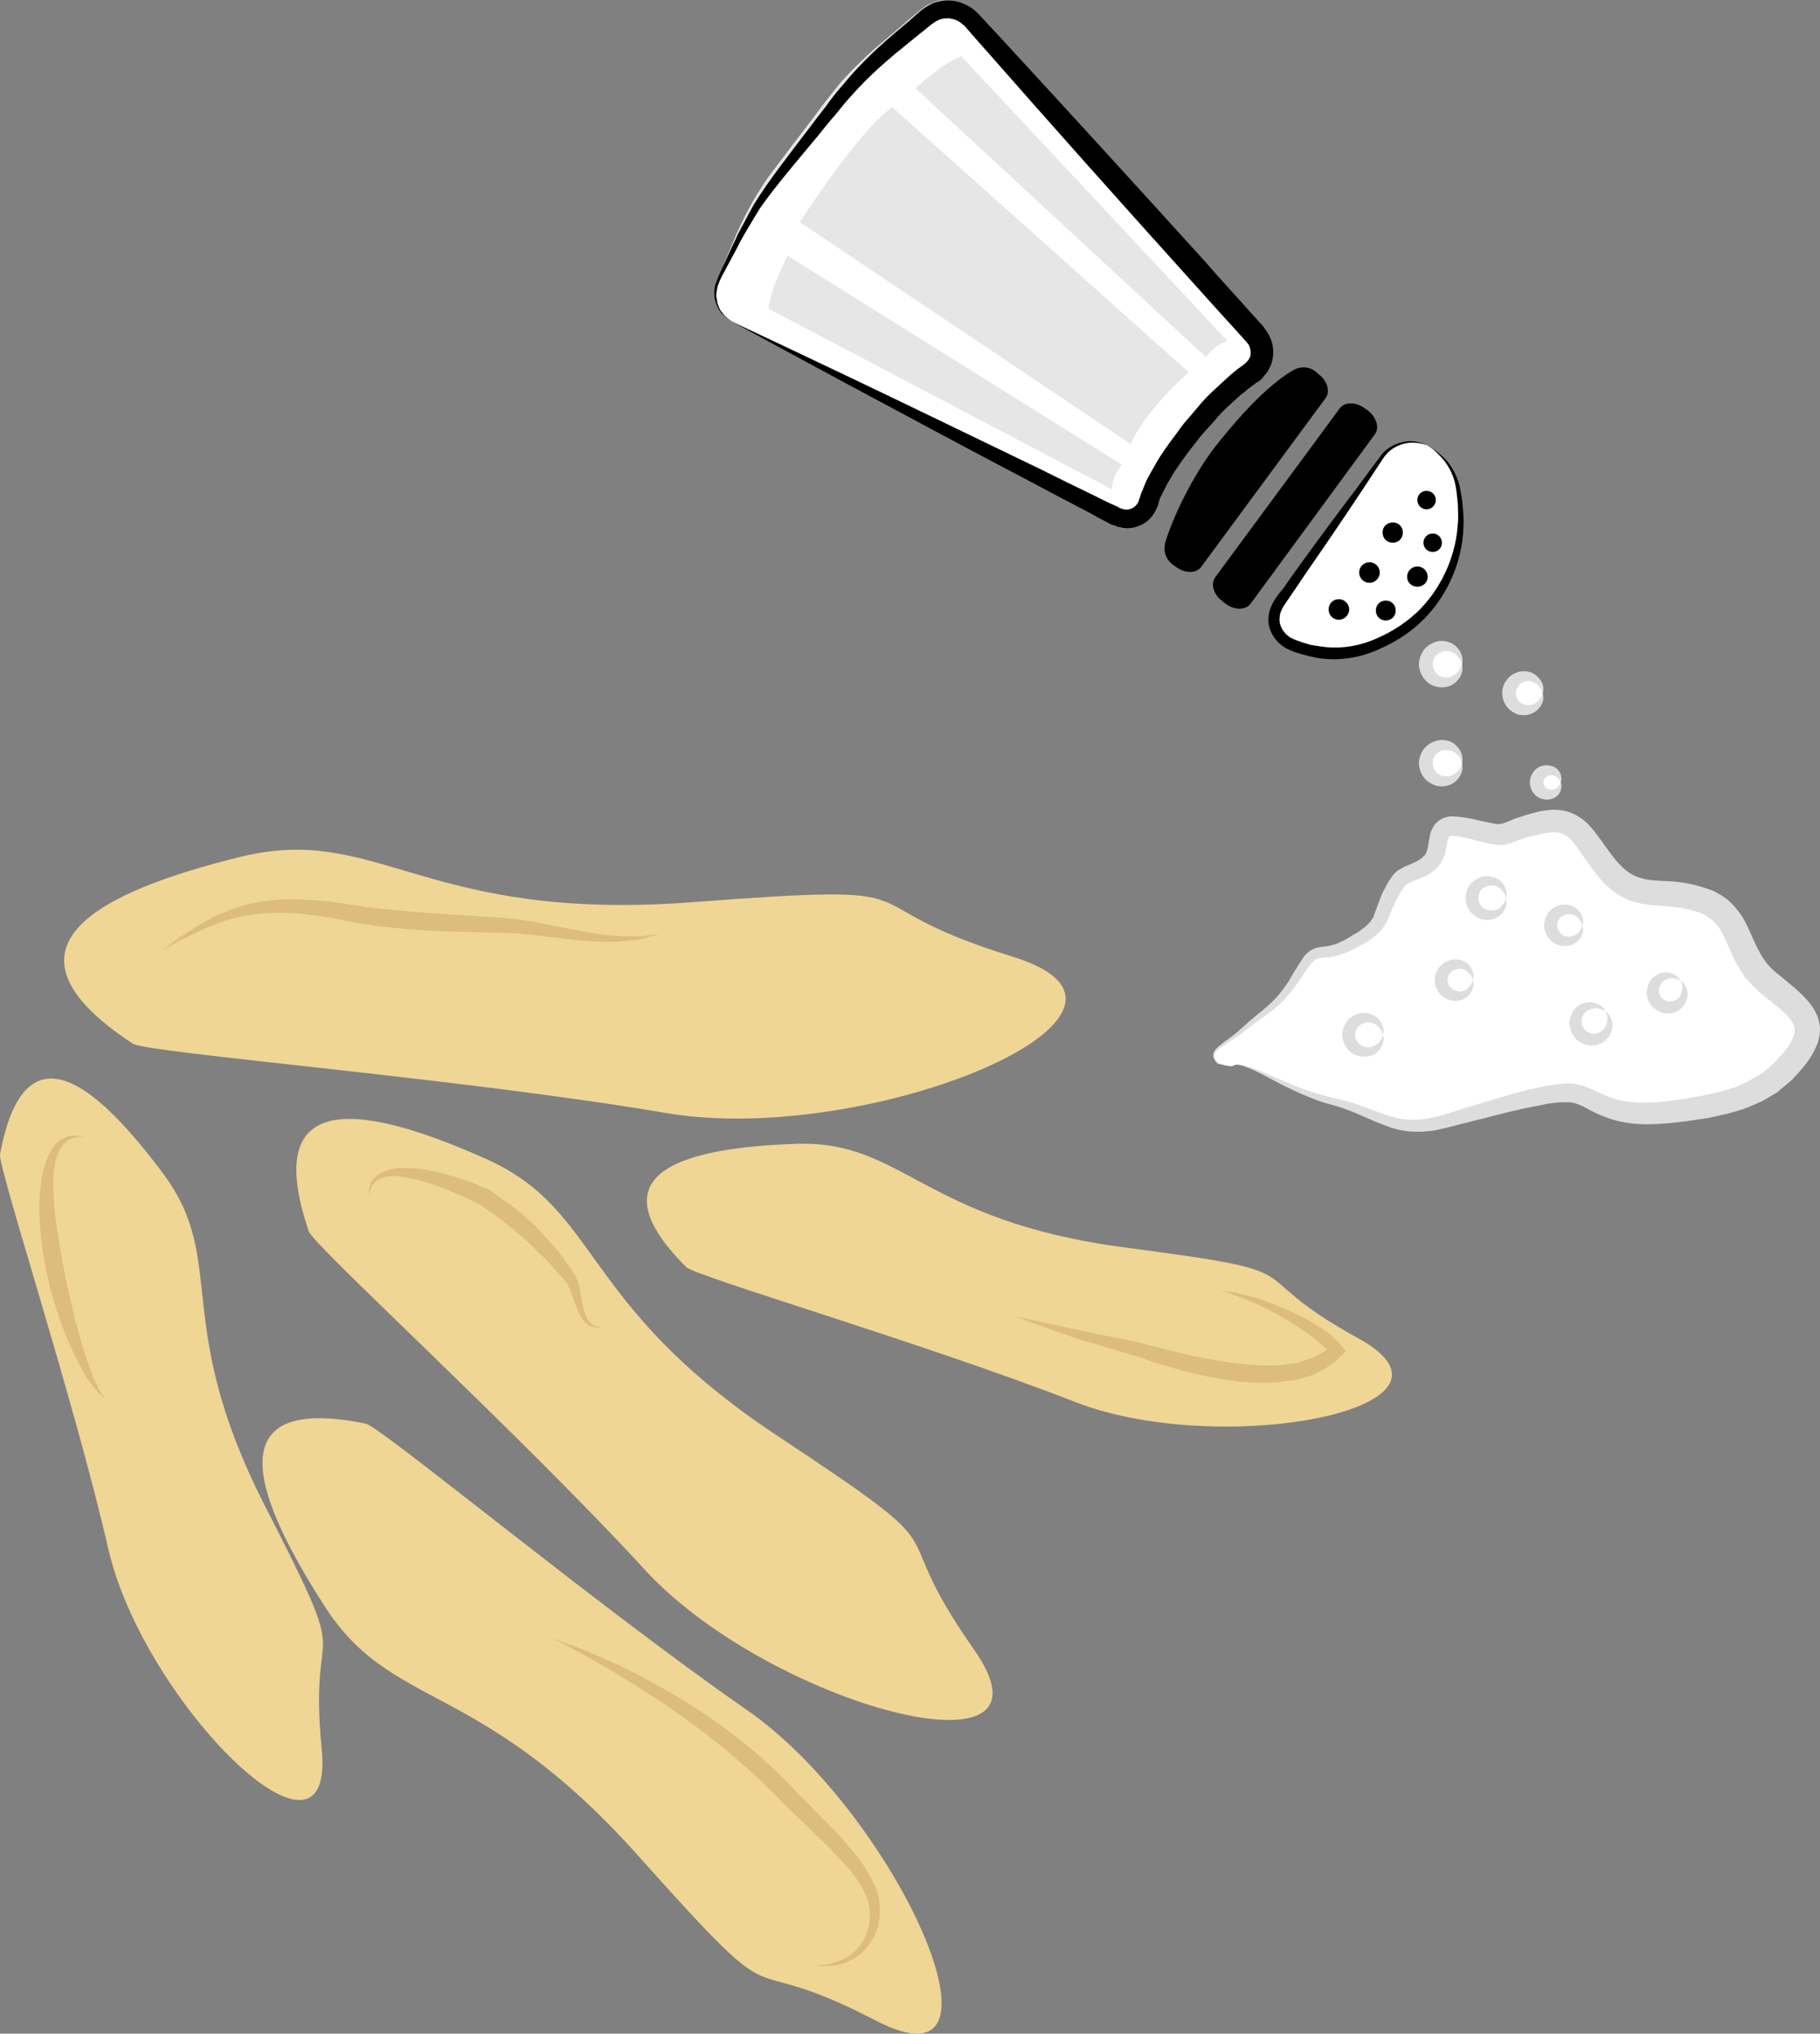 <?xml version="1.0" encoding="UTF-8" standalone="no"?>
<svg
   xmlns:dc="http://purl.org/dc/elements/1.1/"
   xmlns:cc="http://creativecommons.org/ns#"
   xmlns:rdf="http://www.w3.org/1999/02/22-rdf-syntax-ns#"
   xmlns:svg="http://www.w3.org/2000/svg"
   xmlns="http://www.w3.org/2000/svg"
   id="svg108"
   viewBox="0 0 5127.465 5727.46"
   style="clip-rule:evenodd;fill-rule:evenodd;image-rendering:optimizeQuality;shape-rendering:geometricPrecision;text-rendering:geometricPrecision"
   version="1.1"
   height="57.275mm"
   width="51.275mm"
   xml:space="preserve"><rect x="0" y="0" width="5127.465" height="5727.46" fill="#808080" stroke="none"/>
 <defs
   id="defs4">
  <style
   id="style2"
   type="text/css">
   <![CDATA[
    .fil4 {fill:black;fill-rule:nonzero}
    .fil1 {fill:#DDBD7C;fill-rule:nonzero}
    .fil3 {fill:#DDDDDD;fill-rule:nonzero}
    .fil5 {fill:#E6E6E6;fill-rule:nonzero}
    .fil0 {fill:#EFD695;fill-rule:nonzero}
    .fil2 {fill:white;fill-rule:nonzero}
   ]]>
  </style>
 </defs>
 <g
   transform="translate(-8137.832,-11665.584)"
   id="Vrstva_x0020_1">
  <path
   style="fill:#efd695;fill-rule:nonzero"
   id="path7"
   d="m 9008,15134 c 14,40 600,575 947,953 348,379 1199,610 926,223 -272,-388 4,-232 -555,-602 -559,-371 -494,-634 -820,-779 -325,-145 -641,-214 -498,205 z"
   class="fil0" />
  <path
   style="fill:#efd695;fill-rule:nonzero"
   id="path9"
   d="m 9168,15675 c 42,8 651,513 1072,805 422,291 783,1094 365,876 -419,-217 -224,34 -671,-466 -448,-500 -692,-403 -883,-703 -192,-299 -310,-599 117,-512 z"
   class="fil0" />
  <path
   style="fill:#efd695;fill-rule:nonzero"
   id="path11"
   d="m 8512,14605 c 40,26 931,98 1501,195 570,98 1488,-283 978,-440 -511,-158 -156,-210 -910,-153 -753,55 -878,-224 -1267,-128 -389,96 -719,252 -302,526 z"
   class="fil0" />
  <path
   style="fill:#efd695;fill-rule:nonzero"
   id="path13"
   d="m 8138,14916 c -7,35 207,685 306,1116 101,430 641,965 600,558 -39,-406 102,-172 -161,-686 -263,-515 -102,-685 -284,-931 -183,-246 -391,-432 -461,-57 z"
   class="fil0" />
  <path
   style="fill:#efd695;fill-rule:nonzero"
   id="path15"
   d="m 10071,15234 c 25,26 681,218 1093,379 412,162 1159,19 801,-178 -358,-197 -85,-181 -657,-256 -574,-75 -624,-303 -929,-292 -307,11 -578,77 -308,347 z"
   class="fil0" />
  <path
   style="fill:#ddbd7c;fill-rule:nonzero"
   id="path17"
   d="m 9996,14296 c 0,0 -19,5 -55,15 -36,5 -90,11 -155,4 -65,-4 -142,-19 -226,-22 -85,-2 -180,-3 -280,-11 -49,-5 -98,-9 -144,-19 -23,-4 -46,-9 -68,-13 -23,-4 -43,-6 -64,-9 -83,-10 -158,-4 -219,14 -7,2 -15,4 -22,7 -8,3 -14,5 -21,8 -13,5 -26,10 -38,15 -22,12 -43,21 -59,29 -31,18 -50,28 -50,28 0,0 17,-13 46,-34 15,-11 34,-22 56,-36 11,-7 24,-14 37,-21 6,-3 14,-7 20,-10 8,-3 15,-6 23,-9 62,-26 142,-39 231,-32 22,1 45,3 68,6 21,3 44,6 66,10 47,8 94,11 143,16 98,8 192,13 278,19 88,9 162,29 226,39 63,13 116,13 151,13 36,-5 56,-7 56,-7 z"
   class="fil1" />
  <path
   style="fill:#ddbd7c;fill-rule:nonzero"
   id="path19"
   d="m 9832,15404 c 0,0 -2,0 -8,1 -6,0 -16,-1 -26,-7 -23,-12 -36,-47 -48,-84 -3,-9 -7,-19 -12,-28 -1,-4 -4,-9 -6,-11 -4,-5 -8,-9 -12,-13 -15,-17 -31,-36 -49,-54 -19,-17 -38,-37 -58,-56 -23,-17 -44,-37 -68,-55 -11,-8 -24,-17 -35,-25 -6,-4 -12,-9 -17,-12 -5,-3 -11,-7 -17,-9 -25,-12 -50,-23 -74,-33 -48,-19 -92,-33 -130,-38 -38,-7 -69,2 -81,19 -13,17 -12,32 -13,31 0,0 -4,-13 6,-35 5,-11 17,-22 33,-29 15,-7 35,-11 56,-11 42,-1 91,8 143,24 26,7 52,17 79,29 l 11,4 12,5 c 6,5 13,10 19,14 12,9 25,18 38,27 26,19 48,40 70,59 20,21 39,43 57,63 18,20 32,43 46,62 3,5 7,10 10,15 4,8 6,13 8,19 4,11 6,22 7,32 7,39 13,70 29,84 16,14 32,11 30,12 z"
   class="fil1" />
  <path
   style="fill:#ddbd7c;fill-rule:nonzero"
   id="path21"
   d="m 10429,17200 c 0,0 6,0 15,0 10,0 25,-1 43,-7 17,-4 38,-14 57,-30 18,-17 35,-42 41,-72 7,-30 5,-65 -12,-97 -17,-33 -42,-66 -72,-96 -30,-33 -63,-64 -98,-98 -18,-17 -36,-34 -53,-51 -18,-18 -36,-38 -54,-54 -145,-140 -301,-243 -415,-312 -28,-17 -55,-32 -78,-45 -23,-14 -44,-24 -60,-33 -33,-18 -52,-27 -52,-27 0,0 20,7 55,20 18,7 39,15 64,26 24,11 53,22 83,37 121,60 287,153 438,299 19,18 36,36 53,55 18,17 35,34 52,52 34,34 67,67 96,103 30,33 55,71 72,110 17,40 16,83 5,118 -11,35 -33,60 -55,77 -23,16 -47,24 -66,26 -38,5 -59,-2 -59,-1 z"
   class="fil1" />
  <path
   style="fill:#ddbd7c;fill-rule:nonzero"
   id="path23"
   d="m 8434,15604 c 0,0 -2,-2 -7,-5 -4,-4 -10,-9 -17,-17 -15,-16 -33,-42 -50,-76 -36,-68 -74,-167 -96,-282 -20,-114 -23,-224 8,-299 8,-18 19,-34 31,-45 13,-10 26,-15 38,-16 6,0 10,-1 14,0 4,1 8,2 11,2 5,1 8,1 8,1 0,0 -3,1 -8,1 -3,0 -7,0 -10,0 -4,1 -9,2 -14,4 -9,2 -19,9 -28,19 -8,11 -15,25 -19,42 -16,69 -2,172 18,282 21,111 46,210 70,281 11,35 23,63 33,81 5,9 9,16 13,20 3,5 5,7 5,7 z"
   class="fil1" />
  <path
   style="fill:#ddbd7c;fill-rule:nonzero"
   id="path25"
   d="m 11574,15301 c 0,0 4,1 13,1 10,1 23,2 39,6 33,7 80,21 135,45 28,12 58,27 88,46 16,10 32,20 47,34 3,2 9,9 15,15 5,7 11,13 16,20 5,4 -1,6 -3,9 l -9,8 c -6,6 -11,11 -18,17 -6,6 -10,8 -15,11 l -14,9 c -10,7 -21,10 -31,15 -10,5 -21,7 -32,10 -11,4 -22,6 -33,7 -45,8 -92,7 -139,3 -92,-10 -178,-33 -253,-58 -10,-3 -18,-7 -28,-10 l -6,-2 h -2 c 0,0 0,0 0,-1 l -4,-1 -14,-3 c -17,-6 -35,-11 -52,-16 -34,-10 -65,-20 -94,-28 -113,-38 -182,-65 -182,-65 0,0 72,15 189,41 29,6 60,12 95,19 17,4 35,7 53,11 l 14,3 3,1 5,1 7,2 c 9,3 18,5 28,7 75,20 159,40 247,49 43,5 86,6 126,1 10,-2 20,-3 29,-5 9,-3 19,-5 27,-9 9,-3 19,-5 26,-10 l 11,-6 c 4,-3 9,-5 9,-5 2,-2 7,-4 8,-6 l -2,-3 c -1,-1 0,0 -4,-4 -12,-12 -25,-23 -39,-33 -27,-20 -55,-37 -80,-52 -51,-28 -95,-48 -126,-59 -16,-6 -28,-10 -37,-12 -8,-2 -13,-3 -13,-3 z"
   class="fil1" />
 </g>
 <g
   transform="translate(-8137.832,-11665.584)"
   id="Vrstva_x0020_1_0">
  <path
   style="fill:#ffffff;fill-rule:nonzero"
   id="path29"
   d="m 11610,14668 c 33,-24 145,66 279,99 136,32 175,96 317,57 141,-38 284,-84 354,-81 71,4 98,75 271,56 173,-20 276,-45 360,-148 83,-103 22,-142 -72,-219 -96,-77 -70,-192 -185,-231 -116,-39 -180,6 -257,-77 -78,-84 -84,-167 -200,-141 -115,25 -83,45 -160,25 -78,-19 -109,-25 -122,6 -13,33 0,72 -51,97 -52,26 -58,13 -91,77 -32,64 -12,84 -109,135 -96,51 -90,-12 -148,84 -57,96 -93,102 -151,154 -58,51 -114,62 -75,100 0,0 35,10 40,7 z"
   class="fil2" />
  <path
   style="fill:#dddddd;fill-rule:nonzero"
   id="path31"
   d="m 11610,14668 c -1,-1 -1,0 -6,0 -5,0 -14,-1 -31,-5 -1,0 -2,0 -4,-1 -1,-1 -2,-2 -3,-3 -3,-3 -6,-7 -8,-12 -3,-5 -3,-12 0,-19 3,-6 9,-12 15,-17 13,-11 29,-21 46,-35 16,-13 34,-31 55,-48 21,-17 44,-35 65,-59 10,-12 19,-25 29,-39 8,-14 17,-30 27,-45 5,-8 10,-16 16,-25 7,-8 15,-17 28,-22 12,-6 24,-5 33,-7 9,-1 17,-3 27,-6 17,-6 34,-15 52,-27 l 14,-8 12,-9 c 8,-5 15,-13 21,-19 2,-4 5,-8 8,-11 l 5,-14 c 4,-11 8,-22 12,-32 4,-12 9,-24 15,-35 6,-11 12,-23 21,-35 l 7,-9 10,-9 c 7,-4 14,-8 20,-11 13,-5 23,-10 34,-15 5,-3 8,-5 12,-8 4,-3 6,-6 10,-9 4,-6 7,-13 9,-25 2,-11 3,-25 9,-43 4,-10 10,-20 19,-27 9,-8 20,-12 32,-14 20,-1 34,2 49,4 15,2 28,6 42,9 l 20,4 c 6,1 13,3 18,4 13,1 15,1 27,-3 l 20,-8 c 6,-3 14,-6 22,-8 14,-5 28,-9 43,-13 15,-4 32,-7 50,-8 19,0 38,2 57,11 19,8 35,21 47,34 12,13 21,26 31,39 18,25 34,49 53,69 19,21 39,34 62,40 23,7 54,7 89,9 34,3 68,10 104,23 l 13,5 c 4,3 9,5 14,8 8,4 16,11 25,17 15,14 29,30 39,46 20,33 30,65 45,92 7,15 15,27 24,39 5,5 9,11 15,16 5,5 9,9 17,15 26,22 55,43 82,73 13,15 27,34 33,59 7,25 2,52 -7,71 -17,40 -42,66 -67,93 -13,13 -28,23 -42,36 -15,9 -31,19 -46,27 -17,7 -33,15 -50,21 -16,5 -33,10 -49,14 -16,4 -33,7 -49,11 -16,2 -32,5 -48,7 -16,3 -31,4 -47,6 -16,2 -32,3 -48,4 -32,2 -65,1 -98,-5 -32,-6 -63,-18 -90,-32 -13,-7 -25,-14 -36,-18 -12,-4 -20,-7 -33,-6 h -19 l -19,2 c -13,1 -26,4 -39,7 -52,9 -103,22 -152,35 -25,6 -48,12 -72,18 -23,6 -46,12 -70,17 -25,4 -49,5 -73,3 -23,-2 -46,-8 -66,-16 -41,-15 -75,-33 -109,-45 -17,-7 -33,-11 -50,-16 -17,-4 -33,-10 -48,-16 -29,-11 -56,-24 -79,-35 -46,-24 -81,-44 -107,-53 -13,-5 -22,-7 -29,-7 -7,1 -10,4 -10,4 0,0 2,-3 9,-4 8,-1 18,0 31,4 27,7 63,25 111,45 23,10 50,21 80,30 15,5 31,9 47,13 16,4 34,8 52,13 36,11 73,27 111,39 39,13 80,15 123,5 20,-4 43,-12 67,-19 23,-7 46,-14 71,-22 48,-14 98,-30 153,-42 14,-3 27,-6 42,-8 l 22,-3 24,-2 c 15,-1 35,3 50,9 16,5 30,12 43,18 25,12 49,20 76,24 26,4 54,4 83,2 14,-1 29,-3 44,-5 15,-2 31,-4 46,-7 15,-2 30,-5 45,-8 15,-3 30,-7 45,-10 15,-4 28,-9 43,-13 14,-6 26,-12 40,-19 13,-7 26,-15 38,-23 11,-10 23,-18 33,-29 10,-12 21,-22 30,-34 10,-13 16,-25 21,-36 4,-11 5,-20 3,-28 -2,-8 -8,-18 -17,-29 -20,-21 -48,-42 -75,-64 -6,-5 -15,-13 -22,-20 -7,-7 -14,-15 -21,-22 -12,-16 -23,-34 -32,-51 -16,-32 -27,-64 -41,-87 -15,-23 -32,-38 -56,-48 -26,-9 -55,-16 -85,-18 -30,-4 -63,-2 -101,-13 -37,-10 -70,-35 -93,-61 -22,-25 -41,-53 -58,-77 -8,-13 -16,-24 -24,-33 -9,-10 -17,-16 -25,-20 -16,-8 -40,-6 -66,0 -13,3 -27,6 -40,10 -6,2 -13,4 -19,6 l -20,8 -6,1 -8,3 c -4,1 -9,2 -15,2 -5,0 -11,1 -15,0 l -13,-2 c -9,-1 -15,-3 -22,-5 l -21,-5 c -13,-4 -26,-7 -39,-9 -12,-3 -25,-5 -32,-4 -3,0 -7,1 -8,5 -3,8 -5,20 -8,35 -2,14 -9,31 -21,46 -6,6 -12,12 -19,16 -6,5 -14,10 -20,12 -12,6 -25,11 -36,15 -10,5 -15,6 -21,14 -5,7 -12,17 -17,28 -6,9 -10,19 -15,29 -4,11 -9,22 -13,33 l -9,17 -12,17 c -10,9 -19,19 -29,24 -5,4 -10,7 -15,10 l -15,8 c -19,11 -39,21 -61,27 -11,3 -22,6 -33,6 -11,1 -20,1 -25,3 -11,4 -23,20 -33,34 -10,16 -21,30 -30,45 -11,13 -22,27 -33,39 -23,24 -49,41 -71,57 -22,15 -40,32 -58,44 -19,13 -35,23 -48,32 -14,8 -21,21 -17,30 3,5 5,8 7,11 1,2 2,3 3,4 1,1 3,1 3,2 17,4 26,5 31,5 5,0 5,-1 6,0 z"
   class="fil3" />
  <path
   style="fill:#ffffff;fill-rule:nonzero"
   id="path33"
   d="m 12257,13536 c 0,29 -23,51 -52,51 -27,0 -50,-22 -50,-51 0,-28 23,-51 50,-51 29,0 52,23 52,51 z"
   class="fil2" />
  <path
   style="fill:#dddddd;fill-rule:nonzero"
   id="path35"
   d="m 12257,13536 c 0,0 -1,-1 -1,-3 -2,-2 -2,-5 -4,-8 -3,-7 -11,-16 -21,-22 -11,-5 -26,-5 -37,1 -12,6 -20,18 -20,32 0,14 8,27 20,33 11,6 26,6 37,0 10,-5 18,-14 21,-21 2,-3 2,-7 4,-8 0,-3 1,-4 1,-4 0,0 0,1 0,4 0,2 2,5 1,10 0,8 -4,22 -16,34 -11,13 -34,22 -59,15 -12,-3 -24,-10 -33,-22 -9,-11 -14,-25 -15,-41 1,-15 6,-29 15,-41 9,-11 21,-18 33,-22 25,-7 48,3 59,15 12,13 16,27 16,35 1,5 -1,8 -1,10 0,2 0,3 0,3 z"
   class="fil3" />
  <path
   style="fill:#ffffff;fill-rule:nonzero"
   id="path37"
   d="m 12484,13618 c 0,26 -21,48 -48,48 -26,0 -47,-22 -47,-48 0,-26 21,-48 47,-48 27,0 48,22 48,48 z"
   class="fil2" />
  <path
   style="fill:#dddddd;fill-rule:nonzero"
   id="path39"
   d="m 12484,13618 c 0,0 0,-1 -1,-3 -1,-2 -2,-5 -3,-8 -4,-7 -11,-15 -20,-19 -10,-6 -24,-5 -34,0 -11,6 -17,18 -18,30 1,12 7,24 18,29 10,6 24,6 34,1 9,-5 16,-13 20,-19 1,-3 2,-6 3,-8 1,-2 1,-3 1,-3 0,0 0,1 1,3 0,2 1,5 1,9 0,8 -3,21 -15,33 -11,12 -32,21 -56,15 -12,-4 -23,-11 -31,-21 -9,-11 -14,-25 -14,-39 0,-15 5,-29 14,-39 8,-11 19,-17 31,-21 24,-6 45,2 56,15 12,12 15,24 15,33 0,4 -1,7 -1,9 -1,2 -1,3 -1,3 z"
   class="fil3" />
  <path
   style="fill:#ffffff;fill-rule:nonzero"
   id="path41"
   d="m 12381,14195 c 0,26 -21,48 -48,48 -27,0 -48,-22 -48,-48 0,-27 21,-49 48,-49 27,0 48,22 48,49 z"
   class="fil2" />
  <path
   style="fill:#dddddd;fill-rule:nonzero"
   id="path43"
   d="m 12381,14195 c 0,0 0,-1 -1,-3 -1,-3 -1,-5 -3,-8 -4,-7 -10,-15 -20,-21 -11,-5 -24,-5 -36,1 -11,5 -18,17 -18,31 0,12 7,25 18,30 12,6 25,6 36,1 10,-5 16,-14 20,-20 2,-4 2,-7 3,-8 1,-2 1,-3 1,-3 0,0 1,1 1,3 0,2 1,5 0,9 0,8 -3,21 -14,33 -11,12 -33,21 -57,14 -11,-3 -22,-10 -31,-21 -8,-10 -13,-24 -13,-38 0,-15 5,-29 13,-39 9,-11 20,-17 31,-21 24,-6 46,3 57,14 11,12 14,25 14,33 1,4 0,7 0,10 0,2 -1,3 -1,3 z"
   class="fil3" />
  <path
   style="fill:#ffffff;fill-rule:nonzero"
   id="path45"
   d="m 12596,14272 c 0,24 -20,45 -45,45 -24,0 -45,-21 -45,-45 0,-25 21,-45 45,-45 25,0 45,20 45,45 z"
   class="fil2" />
  <path
   style="fill:#dddddd;fill-rule:nonzero"
   id="path47"
   d="m 12596,14272 c 0,0 0,-1 -1,-3 0,-2 -1,-4 -3,-7 -3,-7 -9,-14 -19,-19 -10,-4 -22,-4 -31,1 -11,5 -17,16 -17,28 0,11 6,22 17,28 9,5 21,5 31,0 10,-4 16,-12 19,-18 2,-3 3,-6 3,-8 1,-1 1,-2 1,-2 0,0 0,1 1,2 0,3 1,6 1,10 0,7 -3,19 -14,31 -10,11 -31,19 -53,13 -11,-3 -22,-9 -30,-20 -7,-9 -13,-23 -13,-36 0,-14 6,-27 13,-37 8,-10 19,-17 30,-20 22,-6 43,2 53,14 11,11 14,23 14,31 0,4 -1,7 -1,9 -1,2 -1,3 -1,3 z"
   class="fil3" />
  <path
   style="fill:#ffffff;fill-rule:nonzero"
   id="path49"
   d="m 12257,13815 c 0,28 -23,51 -52,51 -27,0 -50,-23 -50,-51 0,-28 23,-51 50,-51 29,0 52,23 52,51 z"
   class="fil2" />
  <path
   style="fill:#dddddd;fill-rule:nonzero"
   id="path51"
   d="m 12257,13815 c 0,0 -1,-2 -1,-3 -2,-3 -2,-5 -4,-9 -3,-7 -11,-16 -21,-21 -11,-5 -26,-6 -37,0 -12,6 -20,19 -20,33 0,13 8,26 20,33 11,5 26,5 37,0 10,-6 18,-14 21,-21 2,-4 2,-7 4,-9 0,-2 1,-3 1,-3 0,0 0,1 0,3 0,2 2,6 1,10 0,9 -4,22 -16,35 -11,12 -34,22 -59,15 -12,-4 -24,-11 -33,-22 -9,-11 -14,-26 -15,-41 1,-15 6,-30 15,-41 9,-11 21,-18 33,-22 25,-7 48,2 59,15 12,12 16,26 16,35 1,4 -1,7 -1,10 0,1 0,3 0,3 z"
   class="fil3" />
  <path
   style="fill:#ffffff;fill-rule:nonzero"
   id="path53"
   d="m 12535,13869 c 0,19 -15,34 -34,34 -18,0 -34,-15 -34,-34 0,-19 16,-34 34,-34 19,0 34,15 34,34 z"
   class="fil2" />
  <path
   style="fill:#dddddd;fill-rule:nonzero"
   id="path55"
   d="m 12535,13869 c 0,1 -4,-15 -19,-19 -7,-3 -15,-1 -21,3 -6,3 -8,10 -9,16 1,6 3,13 9,17 6,4 14,5 21,3 15,-5 19,-21 19,-20 0,0 1,3 2,9 0,6 -1,16 -9,26 -8,9 -25,17 -44,12 -19,-4 -36,-23 -36,-47 0,-23 17,-43 36,-47 19,-4 36,3 44,13 8,9 9,19 9,25 -1,6 -2,9 -2,9 z"
   class="fil3" />
  <path
   style="fill:#ffffff;fill-rule:nonzero"
   id="path57"
   d="m 12034,14580 c 0,27 -22,48 -48,48 -27,0 -48,-21 -48,-48 0,-27 21,-48 48,-48 26,0 48,21 48,48 z"
   class="fil2" />
  <path
   style="fill:#dddddd;fill-rule:nonzero"
   id="path59"
   d="m 12034,14580 c 0,0 0,-1 -1,-3 -1,-2 -1,-5 -3,-8 -3,-6 -10,-15 -20,-20 -10,-5 -24,-5 -35,0 -12,6 -19,18 -19,31 0,13 7,25 19,31 11,6 25,5 35,0 10,-5 17,-13 20,-20 2,-3 2,-6 3,-8 1,-2 1,-3 1,-3 0,0 0,1 0,3 1,2 2,6 2,10 -1,8 -4,20 -15,33 -11,12 -33,20 -56,13 -12,-3 -24,-9 -32,-20 -8,-11 -13,-25 -14,-39 1,-14 6,-28 14,-39 8,-10 20,-17 32,-21 23,-6 45,3 56,15 11,11 14,25 15,33 0,4 -1,7 -2,9 0,2 0,3 0,3 z"
   class="fil3" />
  <path
   style="fill:#ffffff;fill-rule:nonzero"
   id="path61"
   d="m 12288,14426 c 0,25 -20,45 -45,45 -25,0 -45,-20 -45,-45 0,-25 20,-45 45,-45 25,0 45,20 45,45 z"
   class="fil2" />
  <path
   style="fill:#dddddd;fill-rule:nonzero"
   id="path63"
   d="m 12288,14426 c 0,0 -1,-1 -1,-3 -1,-2 -1,-4 -3,-7 -4,-6 -10,-14 -19,-19 -10,-4 -22,-4 -32,1 -10,5 -17,16 -17,28 0,11 7,22 17,27 10,6 22,6 32,2 9,-5 15,-13 19,-19 2,-3 2,-6 3,-7 0,-2 1,-3 1,-3 0,0 0,1 1,3 0,2 1,5 0,9 0,7 -3,19 -13,31 -11,11 -31,20 -53,13 -11,-3 -22,-9 -30,-19 -8,-10 -13,-23 -13,-37 0,-14 5,-27 13,-37 8,-10 19,-16 30,-19 22,-7 42,1 53,13 10,12 13,24 13,31 1,4 0,7 0,9 -1,2 -1,3 -1,3 z"
   class="fil3" />
  <path
   style="fill:#ffffff;fill-rule:nonzero"
   id="path65"
   d="m 12661,14513 c 17,20 16,51 -5,68 -19,18 -50,16 -68,-4 -17,-20 -15,-50 5,-68 20,-17 50,-16 68,4 z"
   class="fil2" />
  <path
   style="fill:#dddddd;fill-rule:nonzero"
   id="path67"
   d="m 12661,14513 c 0,0 -1,0 -3,-1 -2,-1 -4,-3 -8,-4 -7,-3 -17,-5 -28,-1 -11,2 -22,11 -26,23 -5,11 -2,25 6,35 9,10 23,14 35,11 12,-4 22,-13 26,-23 4,-11 4,-22 2,-28 -1,-5 -3,-7 -3,-9 -1,-2 -1,-3 -1,-3 0,0 1,1 2,2 2,1 4,3 7,7 5,6 11,18 11,34 -1,16 -11,37 -33,48 -11,5 -24,8 -37,5 -13,-2 -26,-9 -36,-20 -9,-11 -14,-25 -16,-38 -1,-13 4,-26 10,-36 13,-21 35,-28 51,-27 17,2 28,9 33,15 3,3 5,6 6,8 1,1 2,2 2,2 z"
   class="fil3" />
  <path
   style="fill:#ffffff;fill-rule:nonzero"
   id="path69"
   d="m 12873,14428 c 16,19 15,47 -4,64 -18,16 -47,15 -63,-4 -17,-19 -15,-47 4,-63 18,-17 46,-15 63,3 z"
   class="fil2" />
  <path
   style="fill:#dddddd;fill-rule:nonzero"
   id="path71"
   d="m 12873,14428 c 0,0 -1,-1 -3,-1 -2,-1 -4,-3 -7,-4 -6,-2 -16,-4 -26,-1 -11,3 -20,11 -24,22 -4,11 -1,23 6,32 8,8 20,12 31,9 11,-2 21,-10 24,-20 4,-10 4,-20 3,-27 -1,-3 -2,-5 -3,-7 -1,-2 -1,-3 -1,-3 0,0 1,1 2,2 2,2 4,3 7,6 5,6 11,17 10,32 0,15 -10,36 -30,46 -11,5 -23,7 -36,5 -12,-3 -25,-9 -34,-19 -9,-11 -14,-23 -15,-36 0,-13 4,-25 9,-35 13,-19 34,-26 49,-25 16,2 26,9 31,15 3,2 4,5 5,7 2,1 2,2 2,2 z"
   class="fil3" />
  <path
   style="fill:#ffffff;fill-rule:nonzero"
   id="path73"
   d="m 12159,12920 c -42,-21 -100,-7 -127,32 l -290,412 c -28,38 -16,89 26,112 0,0 93,52 209,19 168,-49 313,-220 268,-458 -15,-81 -86,-117 -86,-117 z"
   class="fil2" />
  <path
   style="fill:#000000;fill-rule:nonzero"
   id="path75"
   d="m 12159,12920 c 0,0 6,3 15,9 10,6 23,17 39,33 14,17 29,41 37,72 3,15 6,32 8,49 1,18 4,37 3,57 0,79 -28,177 -100,257 -36,40 -83,73 -136,96 -53,25 -117,36 -179,25 -7,-2 -15,-3 -22,-5 l -23,-6 c -15,-5 -29,-9 -44,-18 -29,-18 -50,-53 -45,-87 1,-17 8,-32 16,-46 8,-12 16,-23 25,-33 15,-22 31,-44 46,-65 60,-83 116,-158 163,-220 23,-31 44,-60 63,-85 18,-27 46,-39 68,-43 22,-5 39,1 50,3 11,5 16,7 16,7 0,0 -6,-2 -16,-5 -12,-2 -28,-5 -49,0 -21,5 -45,18 -61,44 -17,26 -37,56 -58,88 -43,65 -95,142 -154,227 -14,21 -29,43 -44,65 -8,12 -16,23 -23,34 -6,10 -11,21 -11,32 -3,22 11,44 30,56 11,6 25,11 38,15 l 20,6 c 6,1 13,2 20,3 56,10 112,2 162,-20 50,-21 94,-51 128,-86 69,-73 100,-163 104,-240 2,-19 0,-37 0,-54 -2,-18 -3,-34 -6,-49 -5,-30 -18,-53 -30,-70 -14,-17 -26,-29 -35,-36 -10,-7 -15,-10 -15,-10 z"
   class="fil4" />
  <path
   style="fill:#000000;fill-rule:nonzero"
   id="path77"
   d="m 11992,12822 c 24,19 33,49 19,67 l -350,477 c -14,18 -45,19 -70,0 l -9,-7 c -25,-18 -34,-48 -21,-67 l 351,-476 c 14,-19 45,-19 70,-1 z"
   class="fil4" />
  <path
   style="fill:#000000;fill-rule:nonzero"
   id="path79"
   d="m 11852,12719 c 25,18 34,48 21,67 l -351,476 c -14,19 -45,19 -70,1 l -10,-7 c -24,-18 -27,-45 -20,-67 27,-85 87,-202 151,-280 60,-75 133,-154 200,-196 19,-13 45,-20 70,-2 z"
   class="fil4" />
  <path
   style="fill:#000000;fill-rule:nonzero"
   id="path81"
   d="m 12183,13074 c 0,14 -12,26 -26,26 -15,0 -26,-12 -26,-26 0,-15 11,-26 26,-26 14,0 26,11 26,26 z"
   class="fil4" />
  <path
   style="fill:#000000;fill-rule:nonzero"
   id="path83"
   d="m 12200,13194 c 0,15 -11,26 -26,26 -14,0 -26,-11 -26,-26 0,-14 12,-26 26,-26 15,0 26,12 26,26 z"
   class="fil4" />
  <path
   style="fill:#000000;fill-rule:nonzero"
   id="path85"
   d="m 12160,13290 c 0,16 -13,28 -29,28 -16,0 -29,-12 -29,-28 0,-16 13,-29 29,-29 16,0 29,13 29,29 z"
   class="fil4" />
  <path
   style="fill:#000000;fill-rule:nonzero"
   id="path87"
   d="m 12090,13165 c 0,17 -12,29 -28,29 -17,0 -29,-12 -29,-29 0,-16 12,-28 29,-28 16,0 28,12 28,28 z"
   class="fil4" />
  <path
   style="fill:#000000;fill-rule:nonzero"
   id="path89"
   d="m 12070,13385 c 0,16 -12,28 -28,28 -16,0 -28,-12 -28,-28 0,-16 12,-28 28,-28 16,0 28,12 28,28 z"
   class="fil4" />
  <path
   style="fill:#000000;fill-rule:nonzero"
   id="path91"
   d="m 11939,13382 c 0,16 -14,29 -29,29 -17,0 -29,-13 -29,-29 0,-16 12,-29 29,-29 15,0 29,13 29,29 z"
   class="fil4" />
  <path
   style="fill:#000000;fill-rule:nonzero"
   id="path93"
   d="m 12025,13278 c 0,16 -13,29 -29,29 -16,0 -29,-13 -29,-29 0,-16 13,-29 29,-29 16,0 29,13 29,29 z"
   class="fil4" />
  <path
   style="fill:#ffffff;fill-rule:nonzero"
   id="path95"
   d="m 10201,12571 c -43,-21 -61,-74 -39,-117 l 61,-133 c 21,-43 59,-112 89,-149 l 191,-240 c 29,-38 87,-91 123,-122 l 122,-99 c 37,-31 94,-26 126,9 l 799,887 c 32,35 26,86 -14,112 0,0 -73,47 -161,155 -106,131 -122,200 -122,200 -11,46 -55,66 -97,45 z"
   class="fil2" />
  <path
   style="fill:#e6e6e6;fill-rule:nonzero"
   id="path97"
   d="m 10201,12572 c 0,0 220,102 575,273 88,43 185,90 289,141 53,25 106,51 161,78 14,7 29,14 42,21 l 21,10 c 4,1 6,2 8,3 3,1 6,2 8,2 10,2 19,0 26,-5 7,-5 14,-13 17,-24 9,-34 26,-66 44,-95 16,-31 38,-58 58,-87 10,-14 20,-28 32,-41 11,-14 23,-27 35,-41 11,-13 23,-27 37,-39 13,-13 26,-25 40,-38 l 21,-17 c 7,-6 15,-13 23,-18 l 3,-3 c 1,0 1,0 2,-1 l 3,-3 c 3,-1 4,-3 6,-5 3,-4 5,-9 8,-13 3,-9 2,-20 -3,-29 0,-2 -2,-5 -4,-7 -2,-2 -2,-4 -6,-8 l -17,-20 c -50,-54 -99,-109 -150,-164 -201,-223 -391,-437 -563,-632 -22,-25 -42,-49 -63,-72 -15,-17 -39,-25 -62,-21 -5,1 -10,3 -16,6 -3,0 -4,2 -7,4 -2,1 -4,2 -7,4 -12,10 -24,19 -35,29 -24,18 -47,36 -70,54 -45,36 -86,72 -122,110 -17,18 -34,39 -50,59 -17,20 -33,39 -49,58 -31,38 -61,74 -89,108 -29,34 -52,66 -73,100 -42,65 -68,127 -93,176 -12,25 -25,46 -25,67 0,5 -1,10 1,14 1,5 1,10 2,14 3,8 6,16 10,22 3,2 4,5 6,8 2,2 4,4 6,6 2,2 4,4 5,5 2,2 4,3 5,4 7,4 10,7 10,7 0,0 -3,-3 -10,-6 -1,-1 -3,-2 -6,-4 -1,-1 -3,-3 -5,-5 -2,-2 -4,-4 -7,-6 -2,-2 -4,-5 -6,-8 -5,-5 -8,-14 -12,-22 -1,-4 -2,-9 -4,-13 -1,-6 0,-11 -1,-17 0,-10 1,-22 7,-34 4,-12 9,-23 15,-36 22,-50 45,-114 84,-183 19,-34 43,-71 70,-105 27,-36 55,-73 85,-112 15,-19 30,-40 45,-60 17,-21 32,-41 50,-63 37,-41 78,-81 123,-118 22,-19 45,-38 67,-57 12,-10 23,-20 35,-29 7,-5 15,-12 23,-16 10,-4 18,-8 28,-10 39,-8 81,4 110,34 22,23 44,47 66,71 176,191 369,402 570,625 51,56 100,111 149,165 l 18,21 c 3,3 8,9 11,14 4,5 7,11 10,16 10,23 12,52 4,77 -6,12 -11,23 -20,33 -4,5 -9,9 -14,13 l -7,6 -6,4 c -6,4 -12,9 -19,15 l -20,15 c -13,12 -25,24 -37,35 -13,11 -24,24 -36,36 -11,13 -22,25 -33,38 -12,12 -20,26 -31,39 -19,27 -41,52 -56,80 -18,28 -32,54 -41,82 -6,21 -20,41 -40,53 -19,13 -44,17 -65,12 -5,-1 -10,-3 -15,-5 -5,-2 -10,-4 -14,-6 l -21,-11 c -13,-7 -27,-14 -41,-21 -54,-29 -108,-57 -158,-84 -103,-54 -198,-105 -285,-151 -347,-185 -560,-302 -560,-302 z"
   class="fil5" />
  <path
   style="fill:#000000;fill-rule:nonzero"
   id="path99"
   d="m 10201,12572 c 0,0 220,102 574,273 89,43 186,90 290,140 52,26 105,52 161,79 14,7 27,14 41,20 l 22,10 c 3,3 5,3 8,4 2,0 5,2 7,2 10,2 19,0 27,-5 7,-5 14,-12 16,-23 2,-2 5,-18 9,-24 l 10,-25 6,-12 c 2,-4 4,-7 6,-11 l 13,-23 c 17,-31 37,-58 58,-86 11,-14 20,-29 32,-42 12,-13 23,-27 35,-41 22,-27 50,-51 77,-76 14,-13 27,-24 44,-36 2,-1 5,-3 5,-4 l 4,-3 c 1,-2 4,-3 5,-5 2,-3 4,-4 5,-6 1,-3 2,-5 4,-7 2,-9 2,-20 -2,-29 -1,-5 -5,-9 -9,-14 l -18,-20 c -49,-54 -99,-109 -149,-165 -201,-223 -391,-436 -562,-631 -22,-25 -43,-48 -64,-73 -9,-7 -17,-15 -28,-18 -3,-1 -5,-2 -8,-2 -3,-1 -5,-1 -8,-2 -6,1 -11,0 -17,1 -11,2 -20,7 -30,14 -12,9 -23,19 -35,28 -24,19 -46,38 -69,56 -43,36 -83,73 -118,112 -18,19 -35,40 -51,60 -17,19 -33,39 -48,58 -63,76 -121,143 -165,206 -10,16 -20,33 -29,48 -9,15 -18,30 -26,45 -15,30 -30,56 -43,81 -6,12 -13,23 -17,34 -5,11 -7,22 -8,32 0,5 -1,10 1,14 1,5 1,10 2,14 3,8 6,16 10,22 3,2 4,5 6,8 2,2 4,4 6,6 2,2 4,4 5,5 2,2 4,3 5,4 7,4 10,7 10,7 0,0 -3,-3 -10,-6 -1,-1 -3,-2 -6,-4 -1,-1 -3,-3 -5,-5 -2,-2 -4,-4 -7,-6 -2,-2 -4,-5 -6,-8 -5,-5 -8,-14 -12,-22 -1,-4 -2,-9 -4,-13 -1,-6 0,-11 -1,-16 0,-11 1,-23 7,-35 4,-12 9,-23 15,-36 12,-24 24,-53 39,-83 6,-15 15,-30 24,-47 8,-16 17,-32 27,-50 42,-68 97,-137 156,-215 15,-20 30,-40 46,-60 15,-21 31,-42 50,-63 34,-42 75,-83 119,-122 22,-19 44,-38 67,-57 11,-10 22,-20 34,-30 15,-11 32,-22 52,-25 38,-9 81,6 109,36 21,23 43,46 65,70 176,191 369,402 570,624 50,57 100,111 149,166 l 18,20 c 7,10 15,20 20,32 10,23 11,52 2,76 -3,6 -6,12 -9,18 -3,5 -8,10 -12,15 -3,5 -8,9 -13,13 l -8,5 -5,4 c -12,8 -26,21 -39,30 -25,24 -51,45 -72,71 -12,13 -23,26 -34,38 -11,12 -21,27 -31,39 -20,27 -40,52 -56,80 l -12,20 -6,11 -5,10 -10,20 c -3,8 -3,9 -7,22 -7,20 -21,41 -41,52 -20,12 -45,16 -65,10 -6,-1 -10,-2 -15,-5 -5,-1 -11,-3 -14,-5 l -21,-11 c -14,-7 -27,-15 -41,-22 -55,-29 -107,-56 -159,-84 -101,-53 -197,-104 -283,-150 -347,-185 -560,-302 -560,-302 z"
   class="fil4" />
  <path
   style="fill:#e6e6e6;fill-rule:nonzero"
   id="path101"
   d="m 11487,12714 c 0,0 -120,103 -164,202 l -932,-625 c 0,0 171,-265 261,-323 z"
   class="fil5" />
  <path
   style="fill:#e6e6e6;fill-rule:nonzero"
   id="path103"
   d="m 11596,12626 c 0,0 -28,4 -61,45 l -818,-757 c 0,0 78,-72 129,-90 z"
   class="fil5" />
  <path
   style="fill:#e6e6e6;fill-rule:nonzero"
   id="path105"
   d="m 11271,13044 c 0,0 -4,-28 27,-70 l -941,-588 c 0,0 -50,94 -54,149 z"
   class="fil5" />
 </g>
</svg>